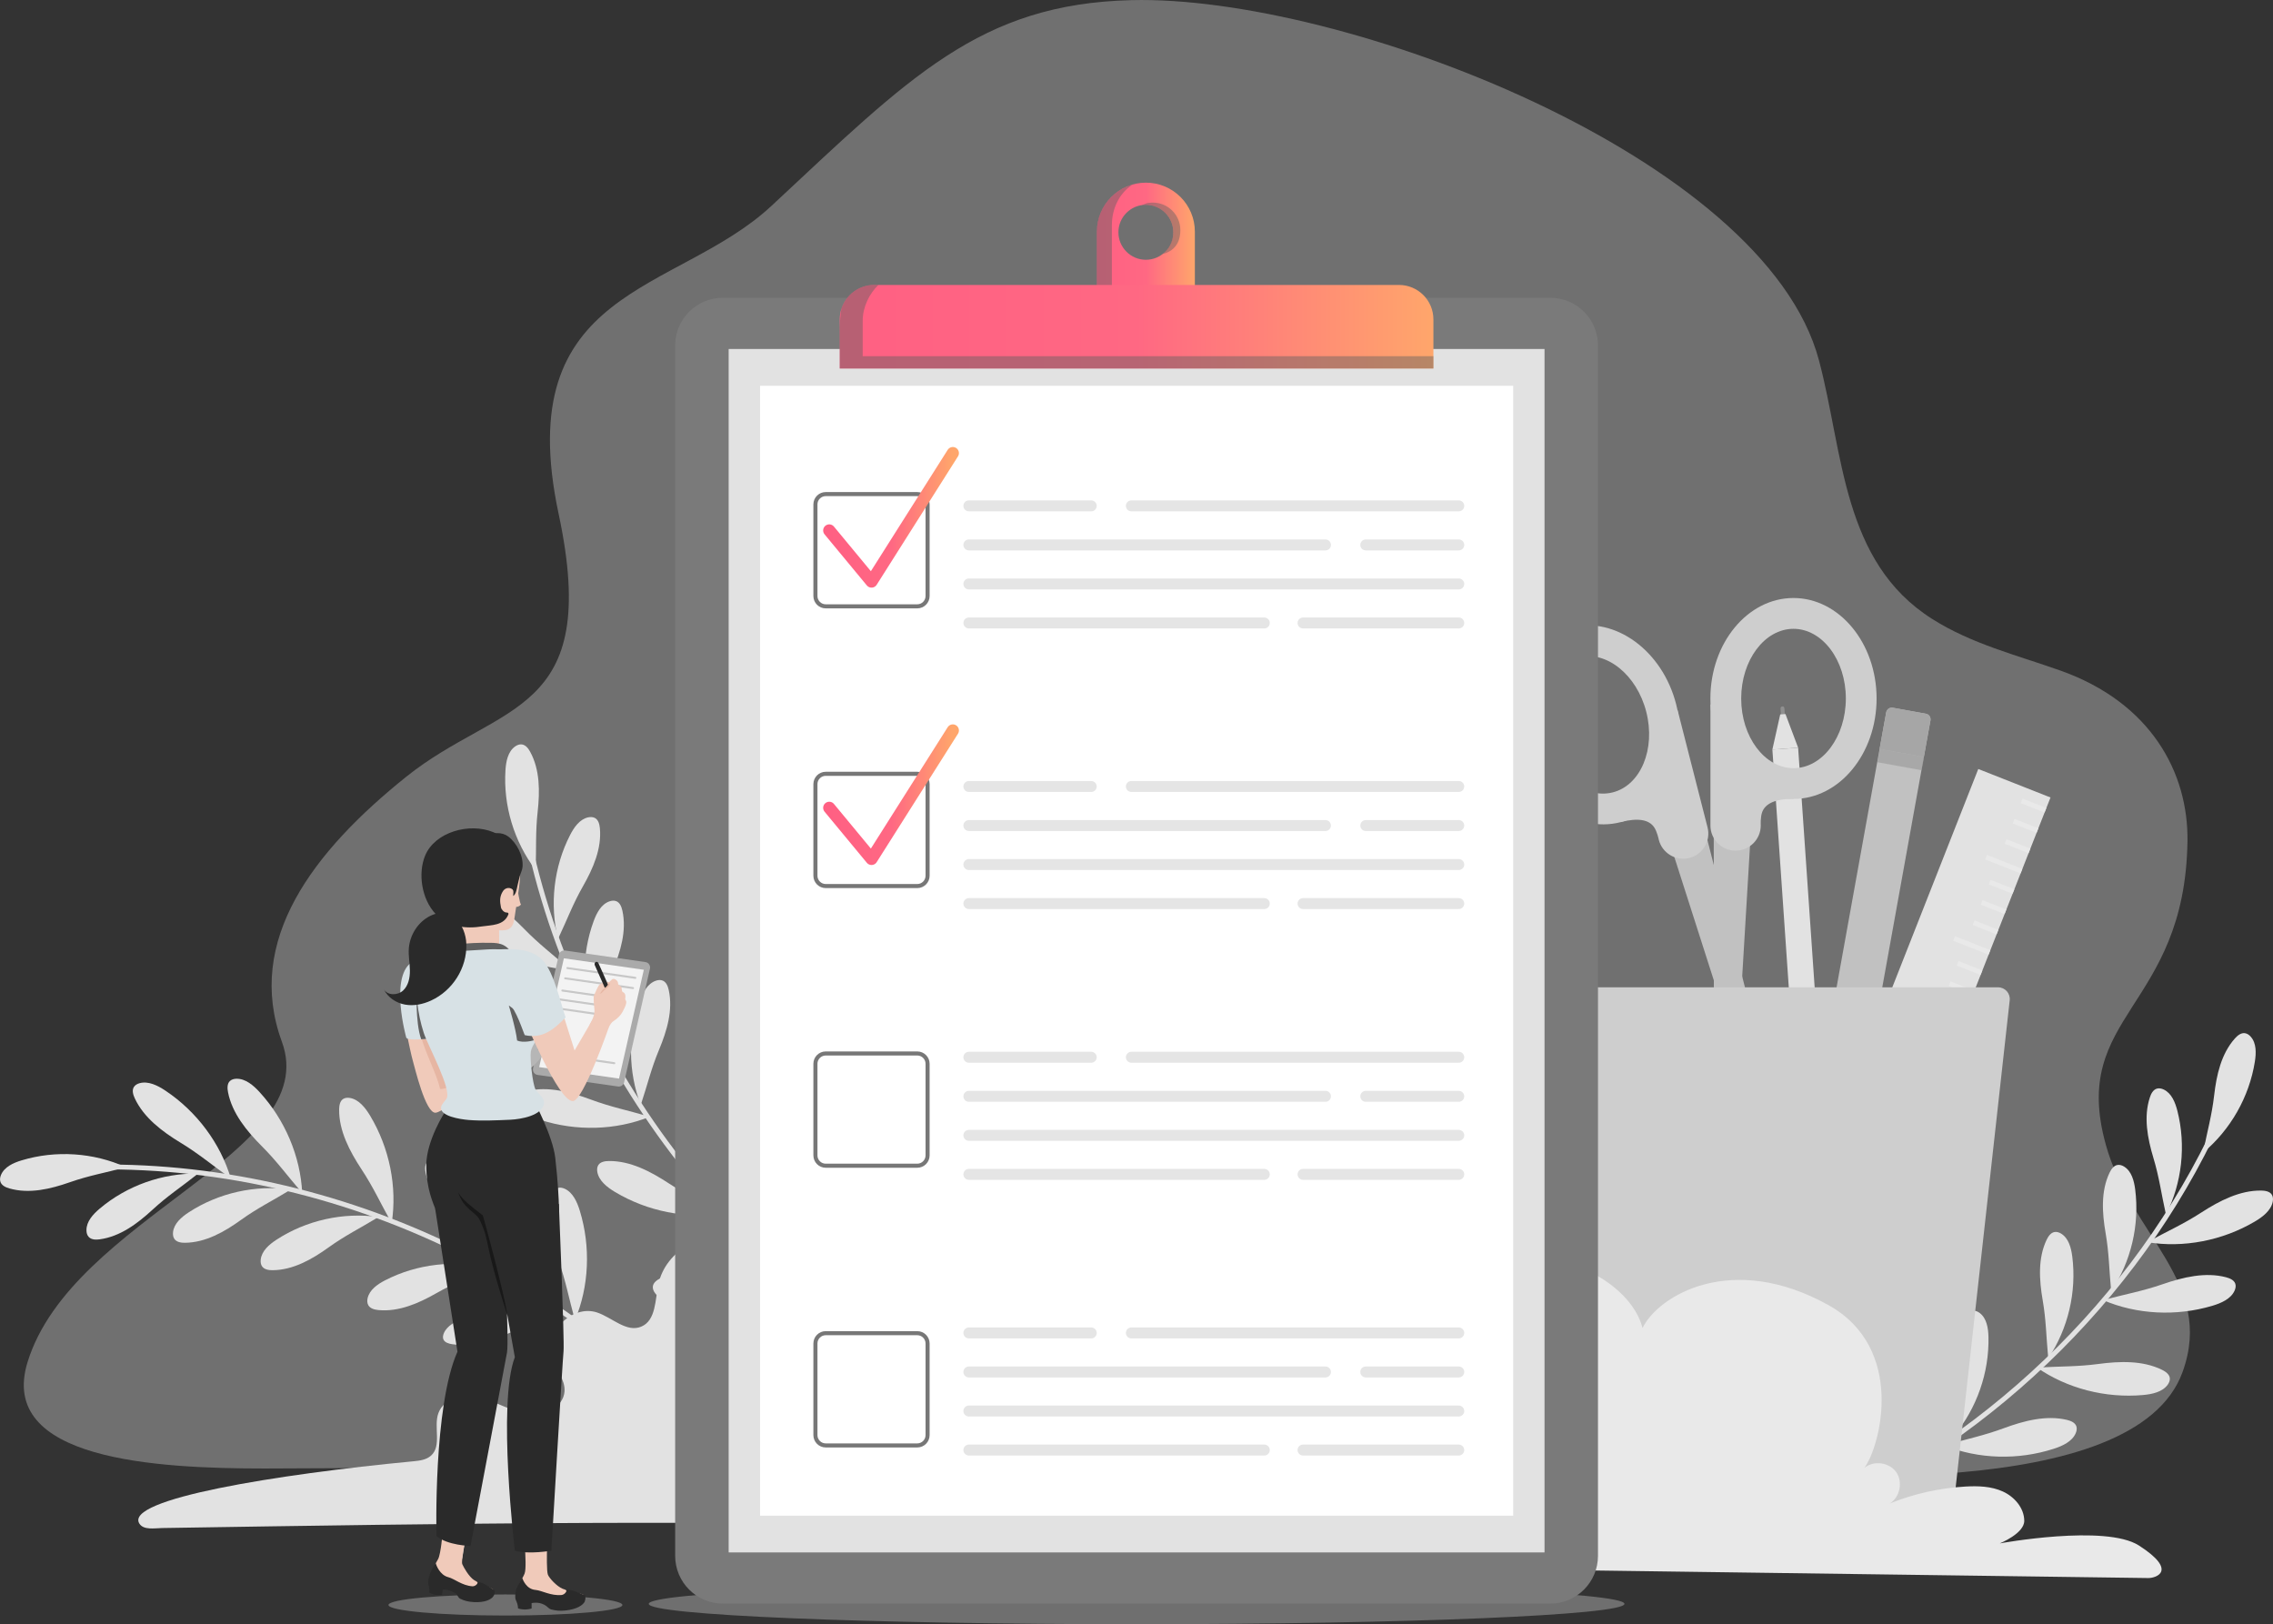 <svg width="648" height="463" viewBox="0 0 648 463" fill="none" xmlns="http://www.w3.org/2000/svg">
<rect x="0" y="0" width="648" height="463" fill="#333333" stroke="none"/>
<g clip-path="url(#clip0_5176_7580)">
<g opacity="0.35">
<path d="M600.338 326.293C589.992 289.133 622.89 287.706 623.617 239.83C623.91 220.242 613.187 200.305 587.406 191.155C574.725 186.664 562.1 183.572 550.817 176.423C525.119 160.138 525.581 129.134 518.562 102.719C503.155 44.671 382.525 -1.471 322.532 0.04C279.288 1.117 259.337 21.978 219.91 58.704C192.94 83.831 145.404 81.565 159.26 146.496C171.591 204.335 142.496 200.04 115.848 221.39C89.256 242.698 69.78 268.119 80.364 296.968C92.038 328.784 20.594 347.042 7.857 388.273C-0.783 416.241 44.614 418.605 75.512 418.605C106.411 418.605 370.739 416.227 482.533 419.542C512.62 420.438 608.629 428.636 622.219 391.099C631.46 365.552 607.566 352.26 600.338 326.307V326.293Z" fill="#E2E2E2"/>
</g>
<path d="M634.649 314.723C612.307 366.755 569.259 409.231 517.654 432.246" stroke="#E2E2E2" stroke-width="1.39" stroke-miterlimit="10"/>
<path d="M628.092 328.56C635.894 322.055 641.234 312.667 642.828 302.635C643.22 300.173 643.304 297.375 641.654 295.514C641.206 294.996 640.605 294.576 639.92 294.506C638.83 294.395 637.865 295.206 637.124 296.031C633.237 300.397 631.895 306.427 631.224 312.233C630.553 318.039 629.294 322.292 628.078 328.56" fill="#E2E2E2"/>
<path d="M617.479 346.286C622.065 337.22 623.253 326.489 620.737 316.639C620.121 314.233 619.087 311.63 616.836 310.567C616.221 310.273 615.494 310.133 614.85 310.329C613.802 310.665 613.229 311.784 612.893 312.834C611.062 318.374 612.222 324.46 613.9 330.056C615.591 335.653 616.109 340.06 617.493 346.286" fill="#E2E2E2"/>
<path d="M601.863 368.097C607.526 359.661 610.001 349.154 608.714 339.066C608.393 336.59 607.694 333.89 605.582 332.561C605.009 332.197 604.31 331.959 603.639 332.085C602.563 332.281 601.863 333.33 601.388 334.323C598.885 339.598 599.291 345.782 600.284 351.532C601.276 357.282 601.262 361.731 601.863 368.083" fill="#E2E2E2"/>
<path d="M583.924 387.211C589.586 378.774 592.061 368.267 590.775 358.18C590.453 355.703 589.754 353.003 587.643 351.674C587.07 351.31 586.371 351.072 585.7 351.198C584.623 351.394 583.924 352.443 583.449 353.437C580.946 358.711 581.351 364.895 582.344 370.645C583.337 376.41 583.323 380.845 583.924 387.197" fill="#E2E2E2"/>
<path d="M557.053 409.26C563.554 401.453 567.119 391.254 566.882 381.097C566.826 378.606 566.392 375.836 564.435 374.311C563.89 373.891 563.233 373.583 562.548 373.639C561.443 373.723 560.646 374.703 560.073 375.64C557.039 380.635 556.801 386.819 557.193 392.639C557.584 398.473 557.109 402.88 557.053 409.26Z" fill="#E2E2E2"/>
<path d="M535.998 423.335C542.401 416.395 546.526 406.7 547.393 396.598C547.602 394.122 547.533 391.324 546.023 389.561C545.603 389.071 545.072 388.694 544.485 388.666C543.534 388.624 542.751 389.477 542.15 390.344C539.032 394.933 538.165 401.033 537.886 406.868C537.606 412.702 536.725 417.025 535.998 423.349" fill="#E2E2E2"/>
<path d="M612.166 354.095C622.456 355.788 633.571 353.661 642.827 348.205C645.092 346.862 647.441 345.057 647.93 342.539C648.056 341.853 648.028 341.098 647.65 340.524C647.049 339.601 645.763 339.391 644.63 339.377C638.576 339.293 632.76 342.273 627.573 345.631C622.386 348.988 618.08 350.849 612.166 354.081" fill="#E2E2E2"/>
<path d="M599.555 370.604C609.146 374.718 620.443 375.291 630.733 372.213C633.249 371.458 635.976 370.269 637.038 367.932C637.332 367.289 637.472 366.561 637.248 365.918C636.884 364.882 635.696 364.379 634.592 364.085C628.733 362.546 622.372 364.057 616.542 366.071C610.698 368.086 606.07 368.87 599.569 370.604" fill="#E2E2E2"/>
<path d="M580.709 389.84C589.293 395.786 600.241 398.612 610.936 397.661C613.565 397.423 616.459 396.807 617.969 394.737C618.388 394.163 618.668 393.477 618.584 392.806C618.43 391.715 617.368 390.973 616.347 390.469C610.922 387.797 604.379 387.993 598.255 388.804C592.132 389.616 587.448 389.448 580.709 389.84Z" fill="#E2E2E2"/>
<path d="M554.34 412.058C564.029 415.947 575.326 416.283 585.546 412.967C588.048 412.156 590.733 410.91 591.754 408.546C592.033 407.902 592.159 407.161 591.921 406.517C591.53 405.482 590.327 405.006 589.223 404.74C583.337 403.341 577.017 404.992 571.215 407.133C565.413 409.273 560.813 410.155 554.34 412.044" fill="#E2E2E2"/>
<path d="M533.033 424.805C539.926 432.64 549.881 438.04 560.492 439.677C563.093 440.083 566.057 440.167 568.028 438.53C568.573 438.082 569.021 437.48 569.091 436.795C569.203 435.704 568.35 434.724 567.483 433.997C562.855 430.093 556.466 428.722 550.328 428.023C544.19 427.323 539.674 426.036 533.061 424.805" fill="#E2E2E2"/>
<path d="M508.315 205.259C508.035 205.245 507.812 205.021 507.798 204.741L507.602 201.957C507.574 201.649 507.812 201.383 508.119 201.369C508.413 201.341 508.692 201.579 508.706 201.887L508.902 204.671C508.93 204.979 508.692 205.245 508.385 205.259C508.357 205.259 508.343 205.259 508.315 205.259Z" fill="#909090"/>
<path d="M520.8 331.723L513.46 332.241L505.281 213.654L508.958 213.403L512.621 213.137L520.8 331.723Z" fill="#E2E2E2"/>
<path d="M509.014 203.551L507.518 203.649L505.281 213.652L512.621 213.135L509.014 203.551Z" fill="#E2E2E2"/>
<path d="M149.391 233.059C162.463 304.538 212.25 368.252 278.423 398.179" stroke="#E2E2E2" stroke-width="1.39" stroke-miterlimit="10"/>
<path d="M152.704 248.015C146.552 239.942 143.434 229.589 144.105 219.46C144.273 216.969 144.818 214.227 146.846 212.786C147.405 212.394 148.076 212.115 148.761 212.199C149.852 212.338 150.621 213.332 151.138 214.297C153.948 219.418 153.92 225.602 153.277 231.408C152.634 237.214 152.927 241.649 152.704 248.015Z" fill="#E2E2E2"/>
<path d="M159.092 267.673C156.646 257.81 157.876 247.079 162.518 238.041C163.65 235.83 165.244 233.522 167.677 232.99C168.348 232.85 169.075 232.864 169.662 233.2C170.613 233.759 170.906 234.977 171.018 236.082C171.564 241.902 169.089 247.568 166.195 252.633C163.301 257.712 161.805 261.895 159.078 267.659" fill="#E2E2E2"/>
<path d="M169.453 292.406C165.818 282.921 165.734 272.12 169.243 262.578C170.096 260.241 171.396 257.751 173.745 256.94C174.388 256.716 175.115 256.632 175.745 256.912C176.751 257.345 177.199 258.521 177.436 259.598C178.695 265.306 176.919 271.224 174.668 276.625C172.417 282.011 171.452 286.348 169.439 292.406" fill="#E2E2E2"/>
<path d="M182.68 315.031C179.044 305.546 178.961 294.745 182.456 285.203C183.309 282.866 184.609 280.376 186.958 279.565C187.601 279.341 188.328 279.257 188.957 279.537C189.964 279.97 190.411 281.146 190.649 282.223C191.907 287.931 190.132 293.849 187.881 299.25C185.63 304.636 184.665 308.973 182.652 315.031" fill="#E2E2E2"/>
<path d="M203.972 342.538C199.372 333.486 198.17 322.741 200.673 312.891C201.288 310.471 202.322 307.869 204.573 306.819C205.188 306.525 205.915 306.372 206.559 306.581C207.607 306.917 208.18 308.036 208.53 309.086C210.375 314.626 209.229 320.712 207.537 326.309C205.86 331.905 205.342 336.312 203.972 342.538Z" fill="#E2E2E2"/>
<path d="M221.352 360.965C216.668 352.766 214.795 342.399 216.193 332.354C216.542 329.891 217.228 327.177 219.101 325.792C219.618 325.414 220.22 325.148 220.807 325.26C221.743 325.428 222.317 326.449 222.708 327.415C224.735 332.577 224.204 338.719 223.184 344.47C222.163 350.22 222.051 354.627 221.352 360.951" fill="#E2E2E2"/>
<path d="M162.532 276.458C152.116 275.814 141.756 271.253 133.955 263.88C132.039 262.075 130.152 259.781 130.25 257.22C130.278 256.521 130.473 255.793 130.963 255.318C131.76 254.548 133.046 254.632 134.164 254.87C140.079 256.129 145.084 260.34 149.404 264.761C153.724 269.197 157.499 271.967 162.532 276.444" fill="#E2E2E2"/>
<path d="M171.159 295.361C160.896 297.221 149.753 295.277 140.4 289.974C138.107 288.673 135.73 286.91 135.213 284.392C135.073 283.706 135.087 282.951 135.451 282.377C136.038 281.44 137.31 281.216 138.457 281.188C144.51 281.006 150.369 283.888 155.612 287.162C160.854 290.436 165.189 292.227 171.159 295.361Z" fill="#E2E2E2"/>
<path d="M185.238 318.333C175.549 322.223 164.238 322.53 154.032 319.215C151.529 318.403 148.845 317.144 147.824 314.793C147.545 314.15 147.419 313.408 147.656 312.765C148.048 311.729 149.25 311.254 150.355 310.988C156.241 309.589 162.56 311.254 168.363 313.408C174.151 315.563 178.765 316.444 185.224 318.333" fill="#E2E2E2"/>
<path d="M205.986 345.868C195.682 347.505 184.581 345.309 175.353 339.796C173.089 338.439 170.754 336.62 170.292 334.102C170.166 333.402 170.208 332.661 170.586 332.087C171.201 331.164 172.473 330.968 173.62 330.954C179.674 330.898 185.476 333.92 190.635 337.306C195.808 340.692 200.1 342.58 205.986 345.854" fill="#E2E2E2"/>
<path d="M223.924 363.049C215.452 369.149 204.56 372.185 193.851 371.43C191.222 371.248 188.314 370.674 186.762 368.632C186.343 368.072 186.035 367.387 186.119 366.701C186.245 365.61 187.308 364.854 188.314 364.337C193.697 361.566 200.226 361.65 206.364 362.336C212.502 363.035 217.186 362.784 223.924 363.049Z" fill="#E2E2E2"/>
<path d="M20.594 332.865C93.128 329.549 166.362 363.799 210.374 421.595" stroke="#E2E2E2" stroke-width="1.39" stroke-miterlimit="10"/>
<path d="M35.904 332.724C26.662 328.527 15.883 327.828 6.166 330.766C3.789 331.479 1.231 332.64 0.28 334.935C0.014 335.565 -0.098 336.292 0.14 336.936C0.518 337.971 1.664 338.489 2.727 338.782C8.347 340.377 14.359 338.95 19.867 337.02C25.376 335.089 29.766 334.375 35.918 332.724" fill="#E2E2E2"/>
<path d="M56.47 334.546C46.32 334.364 36.142 337.987 28.396 344.549C26.495 346.158 24.607 348.229 24.649 350.719C24.649 351.405 24.831 352.118 25.306 352.608C26.061 353.405 27.32 353.433 28.41 353.279C34.198 352.51 39.162 348.816 43.454 344.857C47.746 340.897 51.479 338.505 56.484 334.546" fill="#E2E2E2"/>
<path d="M82.896 339.093C72.843 337.68 62.301 340.03 53.801 345.585C51.718 346.942 49.593 348.775 49.327 351.251C49.257 351.937 49.341 352.664 49.746 353.21C50.403 354.091 51.648 354.273 52.752 354.259C58.596 354.203 63.965 351.153 68.705 347.739C73.444 344.34 77.457 342.409 82.896 339.107" fill="#E2E2E2"/>
<path d="M107.894 346.913C97.841 345.5 87.299 347.851 78.799 353.405C76.716 354.762 74.591 356.595 74.325 359.071C74.255 359.757 74.339 360.485 74.744 361.03C75.401 361.912 76.646 362.093 77.75 362.08C83.594 362.024 88.963 358.974 93.703 355.56C98.442 352.16 102.455 350.229 107.894 346.927" fill="#E2E2E2"/>
<path d="M139.449 361.494C129.592 359.045 118.869 360.291 109.837 364.936C107.628 366.069 105.321 367.664 104.79 370.098C104.65 370.77 104.664 371.497 105.014 372.085C105.573 373.036 106.789 373.33 107.894 373.442C113.71 373.988 119.372 371.511 124.433 368.615C129.509 365.719 133.689 364.222 139.449 361.494Z" fill="#E2E2E2"/>
<path d="M161.301 374.306C152.269 371.578 141.755 372.082 132.276 375.705C129.955 376.587 127.466 377.874 126.543 380.014C126.292 380.602 126.18 381.26 126.404 381.805C126.781 382.687 127.9 383.022 128.934 383.176C134.415 383.988 140.287 382.099 145.656 379.805C151.024 377.51 155.303 376.419 161.301 374.32" fill="#E2E2E2"/>
<path d="M65.811 335.929C62.846 325.912 56.08 316.846 47.146 310.885C44.951 309.43 42.308 308.101 39.834 308.759C39.148 308.941 38.491 309.304 38.142 309.892C37.583 310.843 37.946 312.075 38.435 313.11C40.994 318.594 46.209 322.54 51.494 325.744C56.779 328.962 60.33 332.026 65.825 335.929" fill="#E2E2E2"/>
<path d="M86.153 340.086C85.664 329.649 81.26 319.226 74.003 311.307C72.228 309.362 69.963 307.445 67.404 307.501C66.705 307.515 65.978 307.711 65.503 308.187C64.734 308.97 64.79 310.257 65.013 311.391C66.188 317.337 70.312 322.401 74.688 326.781C79.051 331.16 81.763 334.979 86.167 340.086" fill="#E2E2E2"/>
<path d="M111.668 348.662C113.276 338.337 111.039 327.242 105.516 318.036C104.16 315.784 102.329 313.447 99.812 312.986C99.113 312.86 98.372 312.902 97.799 313.279C96.89 313.895 96.694 315.168 96.68 316.316C96.638 322.374 99.672 328.166 103.07 333.328C106.467 338.491 108.368 342.786 111.654 348.662" fill="#E2E2E2"/>
<path d="M143.155 362.709C142.428 352.286 137.8 341.96 130.362 334.209C128.544 332.307 126.237 330.432 123.679 330.544C122.98 330.572 122.253 330.782 121.791 331.271C121.036 332.069 121.134 333.356 121.372 334.475C122.686 340.393 126.922 345.36 131.382 349.641C135.842 353.923 138.639 357.686 143.155 362.695" fill="#E2E2E2"/>
<path d="M163.901 376.351C167.942 366.725 168.445 355.421 165.299 345.137C164.53 342.619 163.314 339.905 160.979 338.855C160.336 338.562 159.609 338.422 158.966 338.66C157.931 339.037 157.428 340.227 157.148 341.332C155.652 347.208 157.204 353.56 159.26 359.394C161.315 365.228 162.126 369.845 163.901 376.351Z" fill="#E2E2E2"/>
<path d="M249.816 363.577C239.316 353.741 224.468 348.732 210.151 350.173C200.462 351.153 189.892 356.329 187.753 365.843C186.733 370.376 187.096 376.378 182.804 378.169C178.61 379.918 174.555 375.595 170.249 374.14C163.076 371.733 154.897 379.932 157.316 387.095C158.421 390.355 161.175 393.195 160.937 396.623C160.63 401.296 154.855 403.731 150.228 403.003C145.6 402.275 141.517 399.575 136.988 398.414C132.458 397.253 126.572 398.414 124.978 402.821C123.552 406.767 126.012 412.069 122.908 414.909C121.58 416.126 119.665 416.378 117.875 416.546C78.602 420.282 35.344 427.333 39.734 434.315C40.937 436.217 44.013 435.616 46.264 435.574C129.871 434.259 205.817 433.013 289.382 435.574" fill="#E2E2E2"/>
<path d="M484.908 232.164L509.683 329.415L504.971 330.618L474.311 234.864" fill="#C1C1C1"/>
<path d="M461.966 234.375C449.313 237.607 435.835 227.785 431.934 212.479C428.034 197.173 435.164 182.105 447.817 178.873C460.47 175.641 473.948 185.463 477.849 200.769C481.749 216.075 474.619 231.143 461.966 234.375ZM449.984 187.38C442.015 189.408 437.737 199.706 440.435 210.311C443.133 220.916 451.816 227.897 459.785 225.868C467.754 223.84 472.032 213.543 469.334 202.937C466.636 192.332 457.953 185.351 449.984 187.38Z" fill="#CECECE"/>
<path d="M474.996 207.357C475.402 208.966 482.532 236.934 482.532 236.934C482.91 238.417 482.015 239.928 480.533 240.319C479.051 240.697 477.541 239.802 477.149 238.319L476.297 234.975C476.297 234.975 472.34 226.524 461.393 230.008C461.393 230.008 474.437 228.371 474.884 228.413C475.332 228.441 474.577 205.762 474.982 207.371L474.996 207.357Z" fill="#E1E1E1"/>
<path d="M481.609 244.561C477.778 245.54 473.877 243.218 472.899 239.384C472.899 239.384 472.451 237.062 471.543 235.774C470.131 233.76 467.236 233.004 461.952 234.347L460.609 226.876C463.392 225.981 465.391 224.638 467.628 224.806C468.83 224.666 469.823 224.54 470.648 224.442C470.648 222.147 470.592 219.125 470.564 216.817C470.536 214.354 473.724 211.584 473.71 209.821C473.71 206.645 470.452 203.456 474.381 202.924L478.254 202.406L486.796 235.844C487.775 239.678 485.454 243.581 481.623 244.561H481.609Z" fill="#CECECE"/>
<path d="M488.559 231.284L488.628 331.654L493.494 331.64L499.492 231.27" fill="#C1C1C1"/>
<path d="M487.607 199.118C487.607 183.322 498.219 170.465 511.278 170.465C524.336 170.465 534.976 183.294 534.99 199.09C534.99 214.886 524.378 227.743 511.319 227.743C498.261 227.743 487.621 214.914 487.607 199.118ZM496.388 199.118C496.388 210.073 503.099 218.971 511.319 218.971C519.54 218.971 526.223 210.045 526.223 199.104C526.223 188.149 519.512 179.251 511.292 179.251C503.071 179.251 496.388 188.177 496.388 199.118Z" fill="#CECECE"/>
<path d="M492.012 204.785C492.012 206.45 492.04 235.299 492.04 235.299C492.04 236.838 493.284 238.083 494.822 238.083C496.36 238.083 497.604 236.838 497.604 235.299V231.857C497.604 231.857 499.338 222.693 510.802 223.351C510.802 223.351 497.758 225.001 497.339 225.141C496.919 225.281 492.026 203.12 492.026 204.785H492.012Z" fill="#E1E1E1"/>
<path d="M494.807 242.476C498.764 242.476 501.966 239.259 501.966 235.299C501.966 235.299 501.826 232.935 502.385 231.466C503.266 229.157 505.867 227.716 511.333 227.716L510.774 220.147C507.866 219.979 505.587 219.168 503.462 219.881C502.259 220.035 501.267 220.161 500.442 220.273C499.883 218.048 499.184 215.11 498.638 212.858C498.065 210.465 494.29 208.577 493.857 206.87C493.088 203.792 495.437 199.888 491.494 200.35L487.621 200.812V235.327C487.621 239.287 490.851 242.49 494.793 242.49L494.807 242.476Z" fill="#CECECE"/>
<path d="M539.629 201.756L549.026 203.455C549.921 203.616 550.507 204.462 550.345 205.356L530.747 313.917L518.131 311.637L537.729 203.076C537.89 202.181 538.735 201.594 539.629 201.756Z" fill="#C1C1C1"/>
<path d="M539.629 201.736L549.026 203.435C549.921 203.597 550.507 204.442 550.345 205.337L548.461 215.773L535.845 213.492L537.729 203.056C537.89 202.161 538.735 201.575 539.629 201.736Z" fill="#A6A6A6"/>
<g opacity="0.5">
<path d="M535.91 213.499L535.227 217.285L547.843 219.566L548.527 215.78L535.91 213.499Z" fill="#909090"/>
</g>
<path d="M584.571 227.328L563.98 219.207L520.088 330.654L540.679 338.775L584.571 227.328Z" fill="#E2E2E2"/>
<path d="M576.348 228.289L583.128 230.961" stroke="#E9E9E9" stroke-width="1.39" stroke-miterlimit="10"/>
<path d="M574.055 234.082L580.85 236.754" stroke="#E9E9E9" stroke-width="1.39" stroke-miterlimit="10"/>
<path d="M571.775 239.859L578.57 242.546" stroke="#E9E9E9" stroke-width="1.39" stroke-miterlimit="10"/>
<path d="M566.184 244.336L576.292 248.323" stroke="#E9E9E9" stroke-width="1.39" stroke-miterlimit="10"/>
<path d="M567.219 251.445L574 254.118" stroke="#E9E9E9" stroke-width="1.39" stroke-miterlimit="10"/>
<path d="M564.939 257.234L571.72 259.907" stroke="#E9E9E9" stroke-width="1.39" stroke-miterlimit="10"/>
<path d="M562.66 263.016L569.441 265.702" stroke="#E9E9E9" stroke-width="1.39" stroke-miterlimit="10"/>
<path d="M557.068 267.508L567.163 271.481" stroke="#E9E9E9" stroke-width="1.39" stroke-miterlimit="10"/>
<path d="M558.102 274.598L564.882 277.27" stroke="#E9E9E9" stroke-width="1.39" stroke-miterlimit="10"/>
<path d="M555.824 280.391L562.605 283.063" stroke="#E9E9E9" stroke-width="1.39" stroke-miterlimit="10"/>
<path d="M553.545 286.168L560.326 288.854" stroke="#E9E9E9" stroke-width="1.39" stroke-miterlimit="10"/>
<path d="M547.938 290.66L558.046 294.634" stroke="#E9E9E9" stroke-width="1.39" stroke-miterlimit="10"/>
<path d="M548.986 297.754L555.767 300.426" stroke="#E9E9E9" stroke-width="1.39" stroke-miterlimit="10"/>
<path d="M546.693 303.547L553.488 306.219" stroke="#E9E9E9" stroke-width="1.39" stroke-miterlimit="10"/>
<path d="M544.414 309.324L551.209 312.01" stroke="#E9E9E9" stroke-width="1.39" stroke-miterlimit="10"/>
<path d="M538.822 313.816L548.931 317.79" stroke="#E9E9E9" stroke-width="1.39" stroke-miterlimit="10"/>
<path d="M539.857 320.906L546.638 323.579" stroke="#E9E9E9" stroke-width="1.39" stroke-miterlimit="10"/>
<path d="M537.578 326.703L544.359 329.375" stroke="#E9E9E9" stroke-width="1.39" stroke-miterlimit="10"/>
<path d="M535.299 332.48L542.08 335.167" stroke="#E9E9E9" stroke-width="1.39" stroke-miterlimit="10"/>
<path d="M555.697 440.528H453.047L435.809 285.145C435.585 283.172 437.137 281.438 439.122 281.438H569.623C571.608 281.438 573.16 283.158 572.936 285.145L555.697 440.528Z" fill="#CECECE"/>
<path d="M426.986 447.3C488.81 448.139 550.635 448.979 612.46 449.832C614.529 449.86 621.072 447.832 609.804 440.57C600.254 434.414 570.097 439.955 570.097 439.955C570.097 439.955 577.116 437.143 577.088 433.505C577.06 429.867 574.305 426.677 570.992 425.166C567.692 423.655 563.917 423.543 560.296 423.753C552.914 424.173 545.602 425.81 538.751 428.58C541.659 426.789 542.554 422.396 540.569 419.612C538.583 416.828 534.151 416.24 531.509 418.423C536.137 412.141 543.309 384.313 521.289 372.043C493.69 356.667 472.732 369.315 468.258 378.577C465.993 369.497 455.577 362.613 448.712 360.92C433.067 357.031 422.889 358.192 408.279 365.006C403.12 367.426 396.199 375.667 392.76 380.214C387.377 387.349 386.538 396.835 386.244 405.761C386.021 412.463 385.993 419.178 386.161 425.88" fill="#E9E9E9"/>
<path opacity="0.4" d="M463.113 457.189C463.113 460.393 400.841 462.995 324.028 462.995C247.216 462.995 184.943 460.393 184.943 457.189C184.943 453.985 247.216 451.383 324.028 451.383C400.841 451.383 463.113 453.985 463.113 457.189Z" fill="#C8C8C8"/>
<path d="M326.67 52.07C318.966 52.07 312.717 58.324 312.717 66.033V83.942H340.637C340.637 83.942 340.637 69.727 340.637 66.033C340.637 58.324 334.388 52.07 326.684 52.07H326.67ZM326.67 74.05C322.35 74.05 318.841 70.538 318.841 66.215C318.841 61.892 322.35 58.38 326.67 58.38C330.99 58.38 334.499 61.892 334.499 66.215C334.499 70.538 330.99 74.05 326.67 74.05Z" fill="url(#paint0_linear_5176_7580)"/>
<g opacity="0.45">
<path d="M334.499 66.23C334.499 61.907 330.99 58.395 326.67 58.395C326.265 58.395 325.887 58.451 325.496 58.507C326.67 58.06 326.726 57.752 328.669 57.752C332.99 57.752 336.499 61.264 336.499 65.587C336.499 69.518 334.499 71.631 331.48 72.414C333.157 70.973 334.499 68.609 334.499 66.23ZM316.981 82.166V64.258C316.981 59.403 319.092 55.122 322.853 52.617C317.009 54.282 312.717 59.655 312.717 66.034V83.943H340.637V82.152H316.981V82.166Z" fill="#606060"/>
</g>
<path d="M441.945 84.879H206.096C198.575 84.879 192.479 90.98 192.479 98.506V443.493C192.479 451.019 198.575 457.12 206.096 457.12H441.945C449.466 457.12 455.562 451.019 455.562 443.493V98.506C455.562 90.98 449.466 84.879 441.945 84.879Z" fill="#7A7A7A"/>
<path d="M440.323 99.484H207.732V442.527H440.323V99.484Z" fill="#E2E2E2"/>
<path d="M431.389 109.965H216.68V432.049H431.389V109.965Z" fill="white"/>
<path d="M408.643 91.048V105.039H239.4V91.048C239.4 90.027 239.554 89.047 239.848 88.124C241.092 84.123 244.825 81.227 249.215 81.227H398.828C404.253 81.227 408.643 85.62 408.643 91.048Z" fill="url(#paint1_linear_5176_7580)"/>
<path opacity="0.45" d="M408.643 101.541V105.039H239.4V94.91C239.4 92.195 239.554 89.957 239.848 88.124C241.092 84.123 244.825 81.227 249.215 81.227H250.418C247.831 83.717 245.944 87.522 245.944 91.412V101.541H408.643Z" fill="#606060"/>
<g opacity="0.15">
<path d="M276.213 144.199H311.096" stroke="#515151" stroke-width="3.12" stroke-linecap="round" stroke-linejoin="round"/>
<path d="M389.363 155.336H415.872" stroke="#515151" stroke-width="3.12" stroke-linecap="round" stroke-linejoin="round"/>
<path d="M276.213 155.336H377.87" stroke="#515151" stroke-width="3.12" stroke-linecap="round" stroke-linejoin="round"/>
<path d="M276.213 166.461H415.871" stroke="#515151" stroke-width="3.12" stroke-linecap="round" stroke-linejoin="round"/>
<path d="M371.48 177.582H415.871" stroke="#515151" stroke-width="3.12" stroke-linecap="round" stroke-linejoin="round"/>
<path d="M276.213 177.582H360.436" stroke="#515151" stroke-width="3.12" stroke-linecap="round" stroke-linejoin="round"/>
<path d="M322.533 144.199H415.872" stroke="#515151" stroke-width="3.12" stroke-linecap="round" stroke-linejoin="round"/>
</g>
<g opacity="0.15">
<path d="M276.211 224.188H311.094" stroke="#515151" stroke-width="3.12" stroke-linecap="round" stroke-linejoin="round"/>
<path d="M389.361 235.324H415.87" stroke="#515151" stroke-width="3.12" stroke-linecap="round" stroke-linejoin="round"/>
<path d="M276.211 235.324H377.868" stroke="#515151" stroke-width="3.12" stroke-linecap="round" stroke-linejoin="round"/>
<path d="M276.211 246.445H415.869" stroke="#515151" stroke-width="3.12" stroke-linecap="round" stroke-linejoin="round"/>
<path d="M371.479 257.57H415.869" stroke="#515151" stroke-width="3.12" stroke-linecap="round" stroke-linejoin="round"/>
<path d="M276.211 257.57H360.434" stroke="#515151" stroke-width="3.12" stroke-linecap="round" stroke-linejoin="round"/>
<path d="M322.531 224.188H415.87" stroke="#515151" stroke-width="3.12" stroke-linecap="round" stroke-linejoin="round"/>
</g>
<g opacity="0.15">
<path d="M276.213 301.375H311.096" stroke="#515151" stroke-width="3.12" stroke-linecap="round" stroke-linejoin="round"/>
<path d="M389.363 312.512H415.872" stroke="#515151" stroke-width="3.12" stroke-linecap="round" stroke-linejoin="round"/>
<path d="M276.213 312.512H377.87" stroke="#515151" stroke-width="3.12" stroke-linecap="round" stroke-linejoin="round"/>
<path d="M276.213 323.633H415.871" stroke="#515151" stroke-width="3.12" stroke-linecap="round" stroke-linejoin="round"/>
<path d="M371.48 334.758H415.871" stroke="#515151" stroke-width="3.12" stroke-linecap="round" stroke-linejoin="round"/>
<path d="M276.213 334.758H360.436" stroke="#515151" stroke-width="3.12" stroke-linecap="round" stroke-linejoin="round"/>
<path d="M322.533 301.375H415.872" stroke="#515151" stroke-width="3.12" stroke-linecap="round" stroke-linejoin="round"/>
</g>
<g opacity="0.15">
<path d="M276.211 379.961H311.094" stroke="#515151" stroke-width="3.12" stroke-linecap="round" stroke-linejoin="round"/>
<path d="M389.361 391.086H415.87" stroke="#515151" stroke-width="3.12" stroke-linecap="round" stroke-linejoin="round"/>
<path d="M276.211 391.086H377.868" stroke="#515151" stroke-width="3.12" stroke-linecap="round" stroke-linejoin="round"/>
<path d="M276.211 402.219H415.869" stroke="#515151" stroke-width="3.12" stroke-linecap="round" stroke-linejoin="round"/>
<path d="M371.479 413.344H415.869" stroke="#515151" stroke-width="3.12" stroke-linecap="round" stroke-linejoin="round"/>
<path d="M276.211 413.344H360.434" stroke="#515151" stroke-width="3.12" stroke-linecap="round" stroke-linejoin="round"/>
<path d="M322.531 379.961H415.87" stroke="#515151" stroke-width="3.12" stroke-linecap="round" stroke-linejoin="round"/>
</g>
<path d="M261.504 140.844H235.401C233.779 140.844 232.465 142.159 232.465 143.782V169.903C232.465 171.525 233.779 172.841 235.401 172.841H261.504C263.125 172.841 264.44 171.525 264.44 169.903V143.782C264.44 142.159 263.125 140.844 261.504 140.844Z" stroke="#777777" stroke-width="1.16" stroke-miterlimit="10"/>
<path d="M261.504 220.578H235.401C233.779 220.578 232.465 221.894 232.465 223.516V249.637C232.465 251.26 233.779 252.575 235.401 252.575H261.504C263.125 252.575 264.44 251.26 264.44 249.637V223.516C264.44 221.894 263.125 220.578 261.504 220.578Z" stroke="#777777" stroke-width="1.16" stroke-miterlimit="10"/>
<path d="M261.504 300.297H235.401C233.779 300.297 232.465 301.612 232.465 303.235V329.356C232.465 330.979 233.779 332.294 235.401 332.294H261.504C263.125 332.294 264.44 330.979 264.44 329.356V303.235C264.44 301.612 263.125 300.297 261.504 300.297Z" stroke="#777777" stroke-width="1.16" stroke-miterlimit="10"/>
<path d="M261.504 380.031H235.401C233.779 380.031 232.465 381.347 232.465 382.969V409.09C232.465 410.713 233.779 412.028 235.401 412.028H261.504C263.125 412.028 264.44 410.713 264.44 409.09V382.969C264.44 381.347 263.125 380.031 261.504 380.031Z" stroke="#777777" stroke-width="1.16" stroke-miterlimit="10"/>
<path d="M236.408 151.21L248.46 165.774L271.641 129.16" stroke="url(#paint2_linear_5176_7580)" stroke-width="3.47" stroke-linecap="round" stroke-linejoin="round"/>
<path d="M236.408 230.272L248.46 244.837L271.641 208.223" stroke="url(#paint3_linear_5176_7580)" stroke-width="3.47" stroke-linecap="round" stroke-linejoin="round"/>
<path d="M147.543 253.484C147.543 253.484 148.145 257.472 148.522 257.822C148.522 257.822 148.145 258.493 146.998 258.549" fill="#F0CABA"/>
<path opacity="0.4" d="M177.436 457.512C177.436 459.177 162.504 460.52 144.091 460.52C125.678 460.52 110.746 459.177 110.746 457.512C110.746 455.847 125.678 454.504 144.091 454.504C162.504 454.504 177.436 455.847 177.436 457.512Z" fill="#C8C8C8"/>
<path d="M159.33 272.134L151.962 304.537C151.766 305.418 152.353 306.286 153.248 306.412L176.191 309.714C176.988 309.826 177.743 309.308 177.925 308.524L185.293 276.121C185.488 275.24 184.901 274.373 184.006 274.247L161.063 270.945C160.266 270.833 159.511 271.351 159.33 272.134Z" fill="#AAAAAA"/>
<path d="M160.756 273.168L153.709 304.186L176.484 307.46L183.545 276.442L160.756 273.168Z" fill="#F3F3F3"/>
<path d="M181.126 278.737L161.762 275.953" stroke="#C7C7C7" stroke-width="0.57" stroke-linecap="round" stroke-linejoin="round"/>
<path d="M180.467 281.659L161.117 278.875" stroke="#C7C7C7" stroke-width="0.57" stroke-linecap="round" stroke-linejoin="round"/>
<path d="M172.414 284.094L160.32 282.359" stroke="#C7C7C7" stroke-width="0.57" stroke-linecap="round" stroke-linejoin="round"/>
<path d="M171.549 286.614L159.455 284.879" stroke="#C7C7C7" stroke-width="0.57" stroke-linecap="round" stroke-linejoin="round"/>
<path d="M170.695 289.133L158.602 287.398" stroke="#C7C7C7" stroke-width="0.57" stroke-linecap="round" stroke-linejoin="round"/>
<path d="M175.127 303.069L163.033 301.32" stroke="#C7C7C7" stroke-width="0.57" stroke-linecap="round" stroke-linejoin="round"/>
<path d="M150.493 304.917C151.793 304.301 152.758 303.168 153.681 302.077C154.589 300.985 155.498 299.908 156.421 298.817C156.784 298.383 157.162 297.921 157.204 297.362C155.68 297.236 154.687 299.222 153.163 299.334C153.876 296.816 154.897 294.382 156.197 292.115C156.519 291.555 156.854 290.912 156.631 290.324C154.981 290.954 153.583 292.129 152.38 293.43C151.541 294.34 150.758 295.319 150.073 296.354C148.06 299.404 146.802 302.916 145.963 306.47" fill="#B6B6B6"/>
<path d="M143.923 331.007L127.537 317.184C127.537 317.184 119.917 327.537 122.783 337.512C124.195 342.423 125.971 344.858 126.74 347.18C127.453 349.363 132.388 380.156 132.025 382.409C131.661 384.662 129.005 390.957 127.998 397.589C126.782 405.564 126.992 431.517 126.041 438.401C125.104 445.284 131.452 446.445 131.801 444.123C134.793 424.214 142.679 393.196 143.783 383.248C144.888 373.301 144.44 355.071 143.923 331.021V331.007Z" fill="#CECECE"/>
<path d="M143.964 350.62L136.834 366.975C139.84 372.054 141.574 378.042 141.797 384.114C141.923 387.276 141.644 390.438 141.727 393.586C141.727 393.81 141.769 394.048 141.825 394.272C142.776 389.599 143.489 385.737 143.769 383.219C144.552 376.181 144.552 365.017 144.3 350.578C144.188 350.578 144.062 350.578 143.95 350.592L143.964 350.62Z" fill="#B6B6B6"/>
<path d="M132.906 437.728C132.906 437.728 131.382 444.947 131.788 445.871C132.193 446.794 133.675 449.466 135.185 450.432C136.765 451.453 140.288 452.656 140.568 453.09C140.847 453.524 140.861 454.167 140.372 454.559C139.072 455.58 136.835 456.07 135.367 455.832C130.599 455.049 130.11 452.936 127.341 452.6C126.866 452.544 125.971 453.244 124.657 452.572C123.329 451.901 122.686 450.67 122.798 449.508C122.993 447.522 124.112 445.885 124.909 444.402C125.706 442.933 126.265 436.203 126.265 436.203" fill="#F0CABA"/>
<path d="M140.735 454.923C141.084 454.336 141.168 453.426 140.846 453.217C140.399 452.909 138.805 451.859 137.882 451.426C136.96 451.006 135.492 450.628 136.009 450.908C136.526 451.188 135.576 452.223 134.709 452.181C131.731 451.999 129.522 450.013 127.816 449.593C125.355 448.977 124.335 446.081 124.223 445.605C123.761 445.899 122.685 448.236 122.461 448.963C122.265 449.621 121.916 450.838 122.098 451.538C122.224 452.013 122.517 452.979 122.363 453.986C122.363 453.986 122.853 454.364 124.125 454.616C124.936 454.783 126.026 454.644 126.026 454.644L126.236 453.105C126.236 453.105 126.907 453.077 127.76 453.258C128.613 453.44 129.997 454.238 130.081 454.336C130.416 454.741 130.696 455.483 131.144 455.707C132.332 456.308 133.534 456.602 135.058 456.686C138.26 456.868 140.119 455.945 140.721 454.923H140.735Z" fill="#2A2A2A"/>
<path d="M166.293 454.618C165.943 454.226 162.14 453.61 160.365 452.869C158.673 452.155 156.618 449.875 156.212 448.91C155.807 447.944 155.905 443.047 155.961 440.977C156.31 426.804 158.939 392.163 159.316 383.866C159.973 369.441 158.1 354.569 152.563 331.414L131.927 315.562C131.927 315.562 126.153 326.321 128.082 336.605C129.201 342.565 134.15 343.488 134.989 345.811C135.828 348.133 148.313 385.517 148.313 385.517C148.313 385.517 145.88 393.604 145.74 402.446C145.614 410.001 149.04 432.806 149.683 441.494C149.753 443.187 150.046 447.259 149.557 448.546C148.942 450.127 147.39 451.988 147.46 453.988C147.502 455.149 148.341 456.255 149.809 456.702C151.277 457.15 152.088 456.311 152.591 456.297C155.499 456.171 156.31 458.185 161.329 458.171C162.881 458.171 165.132 457.318 166.321 456.101C166.782 455.625 166.67 454.996 166.321 454.604L166.293 454.618Z" fill="#F0CABA"/>
<path d="M166.725 456.395C167.005 455.751 166.963 454.842 166.599 454.688C166.096 454.464 164.307 453.681 163.286 453.401C162.279 453.135 160.713 452.995 161.287 453.191C161.86 453.387 161.021 454.562 160.126 454.66C157.022 454.968 154.464 453.359 152.66 453.219C150.046 453.009 149.081 450.323 148.899 449.875C148.466 450.239 147.166 452.729 147.054 453.485C146.942 454.17 146.746 455.429 147.054 456.087C147.25 456.535 147.683 457.444 147.683 458.465C147.683 458.465 148.228 458.759 149.598 458.801C150.465 458.829 151.556 458.521 151.556 458.521V456.968C151.556 456.968 152.241 456.828 153.15 456.87C154.044 456.898 155.163 457.36 155.708 457.78C156.142 458.102 156.589 458.647 157.092 458.773C158.546 459.137 159.595 459.249 161.175 459.081C164.502 458.745 166.306 457.514 166.767 456.409L166.725 456.395Z" fill="#2A2A2A"/>
<path d="M127.97 315.434C126.572 316.973 121.58 325.298 121.525 332.069C121.469 338.841 123.636 343.248 124.097 344.605C125.369 348.313 127.746 351.615 127.746 352.3C127.746 352.986 131.465 353.447 139.364 352.944C153.961 352.02 159.316 349.292 159.316 349.292C159.316 349.292 159.791 343.22 158.295 330.041C157.582 323.787 152.255 313.867 152.255 313.867" fill="#2A2A2A"/>
<path d="M114.66 288.364C114.66 288.364 117.009 300.047 117.624 302.131C118.239 304.216 121.287 317.409 124.181 317.186C127.075 316.962 142.902 303.74 142.902 303.74L140.665 299.249L126.74 305.895C126.74 305.895 125.482 290.799 124.377 287.203" fill="#F0CABA"/>
<path d="M120.043 295.555C121.511 300.773 124.545 306.272 125.44 310.315C125.621 311.127 135.268 307.615 135.282 303.991" fill="#E6B6A3"/>
<path d="M124.098 272.176C124.098 272.176 119.484 272.665 117.135 274.456C111.165 279.031 115.779 295.625 115.779 295.625C115.779 295.625 115.485 296.506 119.498 296.282C123.511 296.058 126.726 294.911 126.726 294.911L125.566 281.312" fill="#D7E1E5"/>
<path d="M118.813 281.565C118.813 281.565 118.309 291.316 120.071 296.241C121.819 296.213 123.343 295.807 123.343 295.807L118.813 281.551V281.565Z" fill="#606060"/>
<path d="M146.173 241.549C148.955 245.159 148.41 250.237 147.725 254.742C147.375 257.023 147.026 259.303 146.69 261.584C146.523 262.661 146.313 263.85 145.46 264.55C144.607 265.249 143.391 265.25 142.286 265.194C142.286 267.082 142.314 268.971 142.314 270.86C139.085 270.944 135.869 270.958 132.639 270.902C132.639 269.587 132.346 268.258 131.8 267.054C130.22 267.026 129.172 265.445 128.557 263.99C127.844 262.311 127.326 260.563 126.823 258.814C126.152 256.491 125.523 254.127 125.453 251.706C125.397 249.286 125.97 246.782 127.494 244.907C128.543 243.634 129.969 242.724 131.423 241.969C133.422 240.919 135.827 240.094 137.896 241.017" fill="#F0CABA"/>
<path d="M142.833 258.745C142.455 256.842 142.483 255.779 143.099 254.52C143.308 254.1 143.574 253.708 143.951 253.442C144.455 253.093 145.126 253.023 145.671 253.261C146.035 253.415 146.328 253.708 146.538 254.072C147.195 251.526 147.335 248.812 147.139 246.167C146.832 241.97 144.315 238.724 140.624 237.213C133.787 234.401 123.972 237.185 121.204 243.887C119.107 248.951 120.169 256.269 124.182 260.522C127.733 264.285 132.85 264.831 137.562 264.062C139.981 263.67 143.7 263.908 144.944 260.62C145.042 260.368 144.818 260.116 144.567 260.13C143.588 260.2 142.903 259.095 142.833 258.745Z" fill="#2A2A2A"/>
<path d="M143.364 249.834C143.616 250.225 143.56 250.771 143.798 251.177C144.203 251.862 144.734 252.114 145.447 252.436C146.608 252.968 146.342 254.66 146.3 255.416C147.181 254.828 147.321 253.247 147.531 252.45C147.768 251.541 147.922 250.617 148.188 249.722C148.439 248.854 148.887 248.029 148.971 247.105C149.25 243.929 147.265 240.208 144.86 238.431C143.113 237.13 140.442 237.186 138.471 238.501C137.646 239.061 137.017 239.9 136.639 240.824C136.485 241.229 136.374 241.691 136.569 242.069" fill="#2A2A2A"/>
<path d="M127.83 272.219C127.998 271.114 128.291 269.827 129.326 269.393C129.606 269.267 129.927 269.239 130.235 269.197C133.381 268.847 136.554 268.694 139.714 268.75C141.028 268.763 142.384 268.833 143.545 269.421C145.376 270.344 146.397 272.317 147.278 274.178" fill="#606060"/>
<path d="M154.493 312.723C154.06 312.065 153.039 311.296 152.675 310.582C151.795 308.861 151.04 301.614 151.333 299.767C151.655 297.781 153.402 296.717 154.199 292.31C155.22 286.63 152.885 282.209 151.585 280.306C149.739 277.634 150.83 277.648 150.201 274.36C150.089 273.772 149.949 273.143 149.544 272.723C149.152 272.317 146.398 271.058 145.867 270.974C140.749 270.177 137.744 270.806 132.57 271.03C130.012 271.142 127.453 271.436 124.937 271.995C122.154 272.611 119.736 273.352 119.163 277.13C118.282 282.964 119.023 288.882 120.798 294.409C121.973 298.074 128.991 310.778 127.258 313.24C126.866 313.8 125.86 314.863 125.748 315.577C125.314 318.151 131.102 319.047 133.591 319.257C137.366 319.564 141.714 319.354 145.503 319.187C148.369 319.047 154.647 318.053 155.094 314.5C155.178 313.8 154.842 313.24 154.493 312.737V312.723Z" fill="#D7E1E5"/>
<path d="M153.401 293.401C153.401 294.436 152.828 295.821 152.632 296.367C151.905 296.73 149.053 297.346 147.418 296.604C147.054 293.191 145.055 286.629 145.055 286.629C145.055 286.629 153.387 292.463 153.387 293.414L153.401 293.401Z" fill="#606060"/>
<path d="M149.738 291.024C149.738 291.024 159.19 313.885 163.286 313.885C166.264 313.885 173.59 292.786 173.59 292.786L168.962 290.604L163.803 299.446L158.588 282.965" fill="#F0CABA"/>
<path d="M168.053 292.156C168.053 292.156 169.591 289.736 169.479 288.029C169.437 287.371 169.045 284.265 169.367 283.664C169.689 283.048 170.471 281.047 170.919 280.67C171.366 280.278 173.002 279.662 173.408 279.928C173.813 280.208 174.302 278.935 174.973 279.033C175.645 279.145 176.19 279.704 176.19 280.306C176.19 280.908 177.085 281.033 177.182 281.467C177.28 281.901 177.238 282.307 177.406 282.628C177.574 282.964 178.063 282.796 178.245 283.622C178.399 284.377 178.189 284.461 178.245 284.839C178.301 285.231 178.636 285.189 178.525 285.93C178.413 286.672 177.909 287.637 177.462 288.463C177.015 289.302 176.106 290.337 174.89 291.079C174.288 291.443 173.967 292.072 173.38 293.15" fill="#F0CABA"/>
<path d="M170.584 274.499C170.472 274.318 170.15 274.01 169.773 274.276C169.395 274.541 169.507 275.003 169.591 275.185C169.675 275.367 172.387 281.509 172.387 281.509C172.387 281.509 172.611 281.775 173.044 281.383C173.52 280.963 173.366 280.767 173.366 280.767C173.366 280.767 170.709 274.681 170.584 274.499Z" fill="#2A2A2A"/>
<path d="M173.533 280.361C173.002 281.312 172.387 281.62 171.828 282.138C171.394 282.544 171.45 282.809 170.961 283.229C171.8 283.159 171.66 282.669 172.751 281.886C173.254 281.522 173.771 281.13 173.869 280.501C173.897 280.291 173.645 280.179 173.519 280.361H173.533Z" fill="#E6B6A3"/>
<path d="M141.043 270.636C143.504 270.761 150.676 269.502 154.661 273.672C158.002 277.169 159.904 286.319 161.246 290.027C157.904 293.441 154.689 296.183 149.613 295.078C149.418 294.938 146.915 287.019 145.084 286.319" fill="#D7E1E5"/>
<path d="M159.329 343.222C159.329 343.222 160.951 382.327 160.657 385.181C160.364 388.035 157.19 442.026 157.19 442.026C157.19 442.026 150.675 443.173 146.774 442.026C146.774 442.026 141.741 399.969 146.774 386.874L144.537 374.324C144.537 374.324 144.872 383.67 144.537 385.558C144.201 387.461 134.135 440.696 134.135 440.696C134.135 440.696 127.48 440.515 124.432 437.856C124.432 437.856 123.481 400.864 130.416 385.307L124.068 344.607L127.717 334.254L159.301 343.222H159.329Z" fill="#2A2A2A"/>
<path d="M144.551 374.325C143.628 368.309 137.882 346.973 137.644 346.455C134.512 344.021 131.646 341.88 130.598 339.852C132.317 345 135.603 345.266 136.847 347.924C139.895 354.5 137.56 353.045 144.691 375.067" fill="#181818"/>
<path d="M116.547 270.37C116.394 272.454 116.827 274.525 116.855 276.61C116.883 278.694 116.436 280.947 114.912 282.36C113.388 283.773 110.536 283.829 109.459 282.052C110.563 284.347 112.926 285.899 115.443 286.361C117.946 286.823 120.56 286.277 122.881 285.214C129.033 282.388 133.143 275.938 132.947 269.138C132.794 263.556 128.557 258.156 122.629 261.094C119.162 262.815 116.827 266.536 116.547 270.37Z" fill="#2A2A2A"/>
</g>
<defs>
<linearGradient id="paint0_linear_5176_7580" x1="312.717" y1="68.006" x2="340.637" y2="68.006" gradientUnits="userSpaceOnUse">
<stop stop-color="#FF6083"/>
<stop offset="0.5" stop-color="#FF6883"/>
<stop offset="1" stop-color="#FFA66B"/>
</linearGradient>
<linearGradient id="paint1_linear_5176_7580" x1="239.4" y1="93.133" x2="408.643" y2="93.133" gradientUnits="userSpaceOnUse">
<stop stop-color="#FF6083"/>
<stop offset="0.5" stop-color="#FF6883"/>
<stop offset="1" stop-color="#FFA66B"/>
</linearGradient>
<linearGradient id="paint2_linear_5176_7580" x1="236.408" y1="147.467" x2="271.641" y2="147.467" gradientUnits="userSpaceOnUse">
<stop stop-color="#FF6083"/>
<stop offset="0.5" stop-color="#FF6883"/>
<stop offset="1" stop-color="#FFA66B"/>
</linearGradient>
<linearGradient id="paint3_linear_5176_7580" x1="236.408" y1="226.53" x2="271.641" y2="226.53" gradientUnits="userSpaceOnUse">
<stop stop-color="#FF6083"/>
<stop offset="0.5" stop-color="#FF6883"/>
<stop offset="1" stop-color="#FFA66B"/>
</linearGradient>
<clipPath id="clip0_5176_7580">
<rect width="648" height="463" fill="white"/>
</clipPath>
</defs>
</svg>
